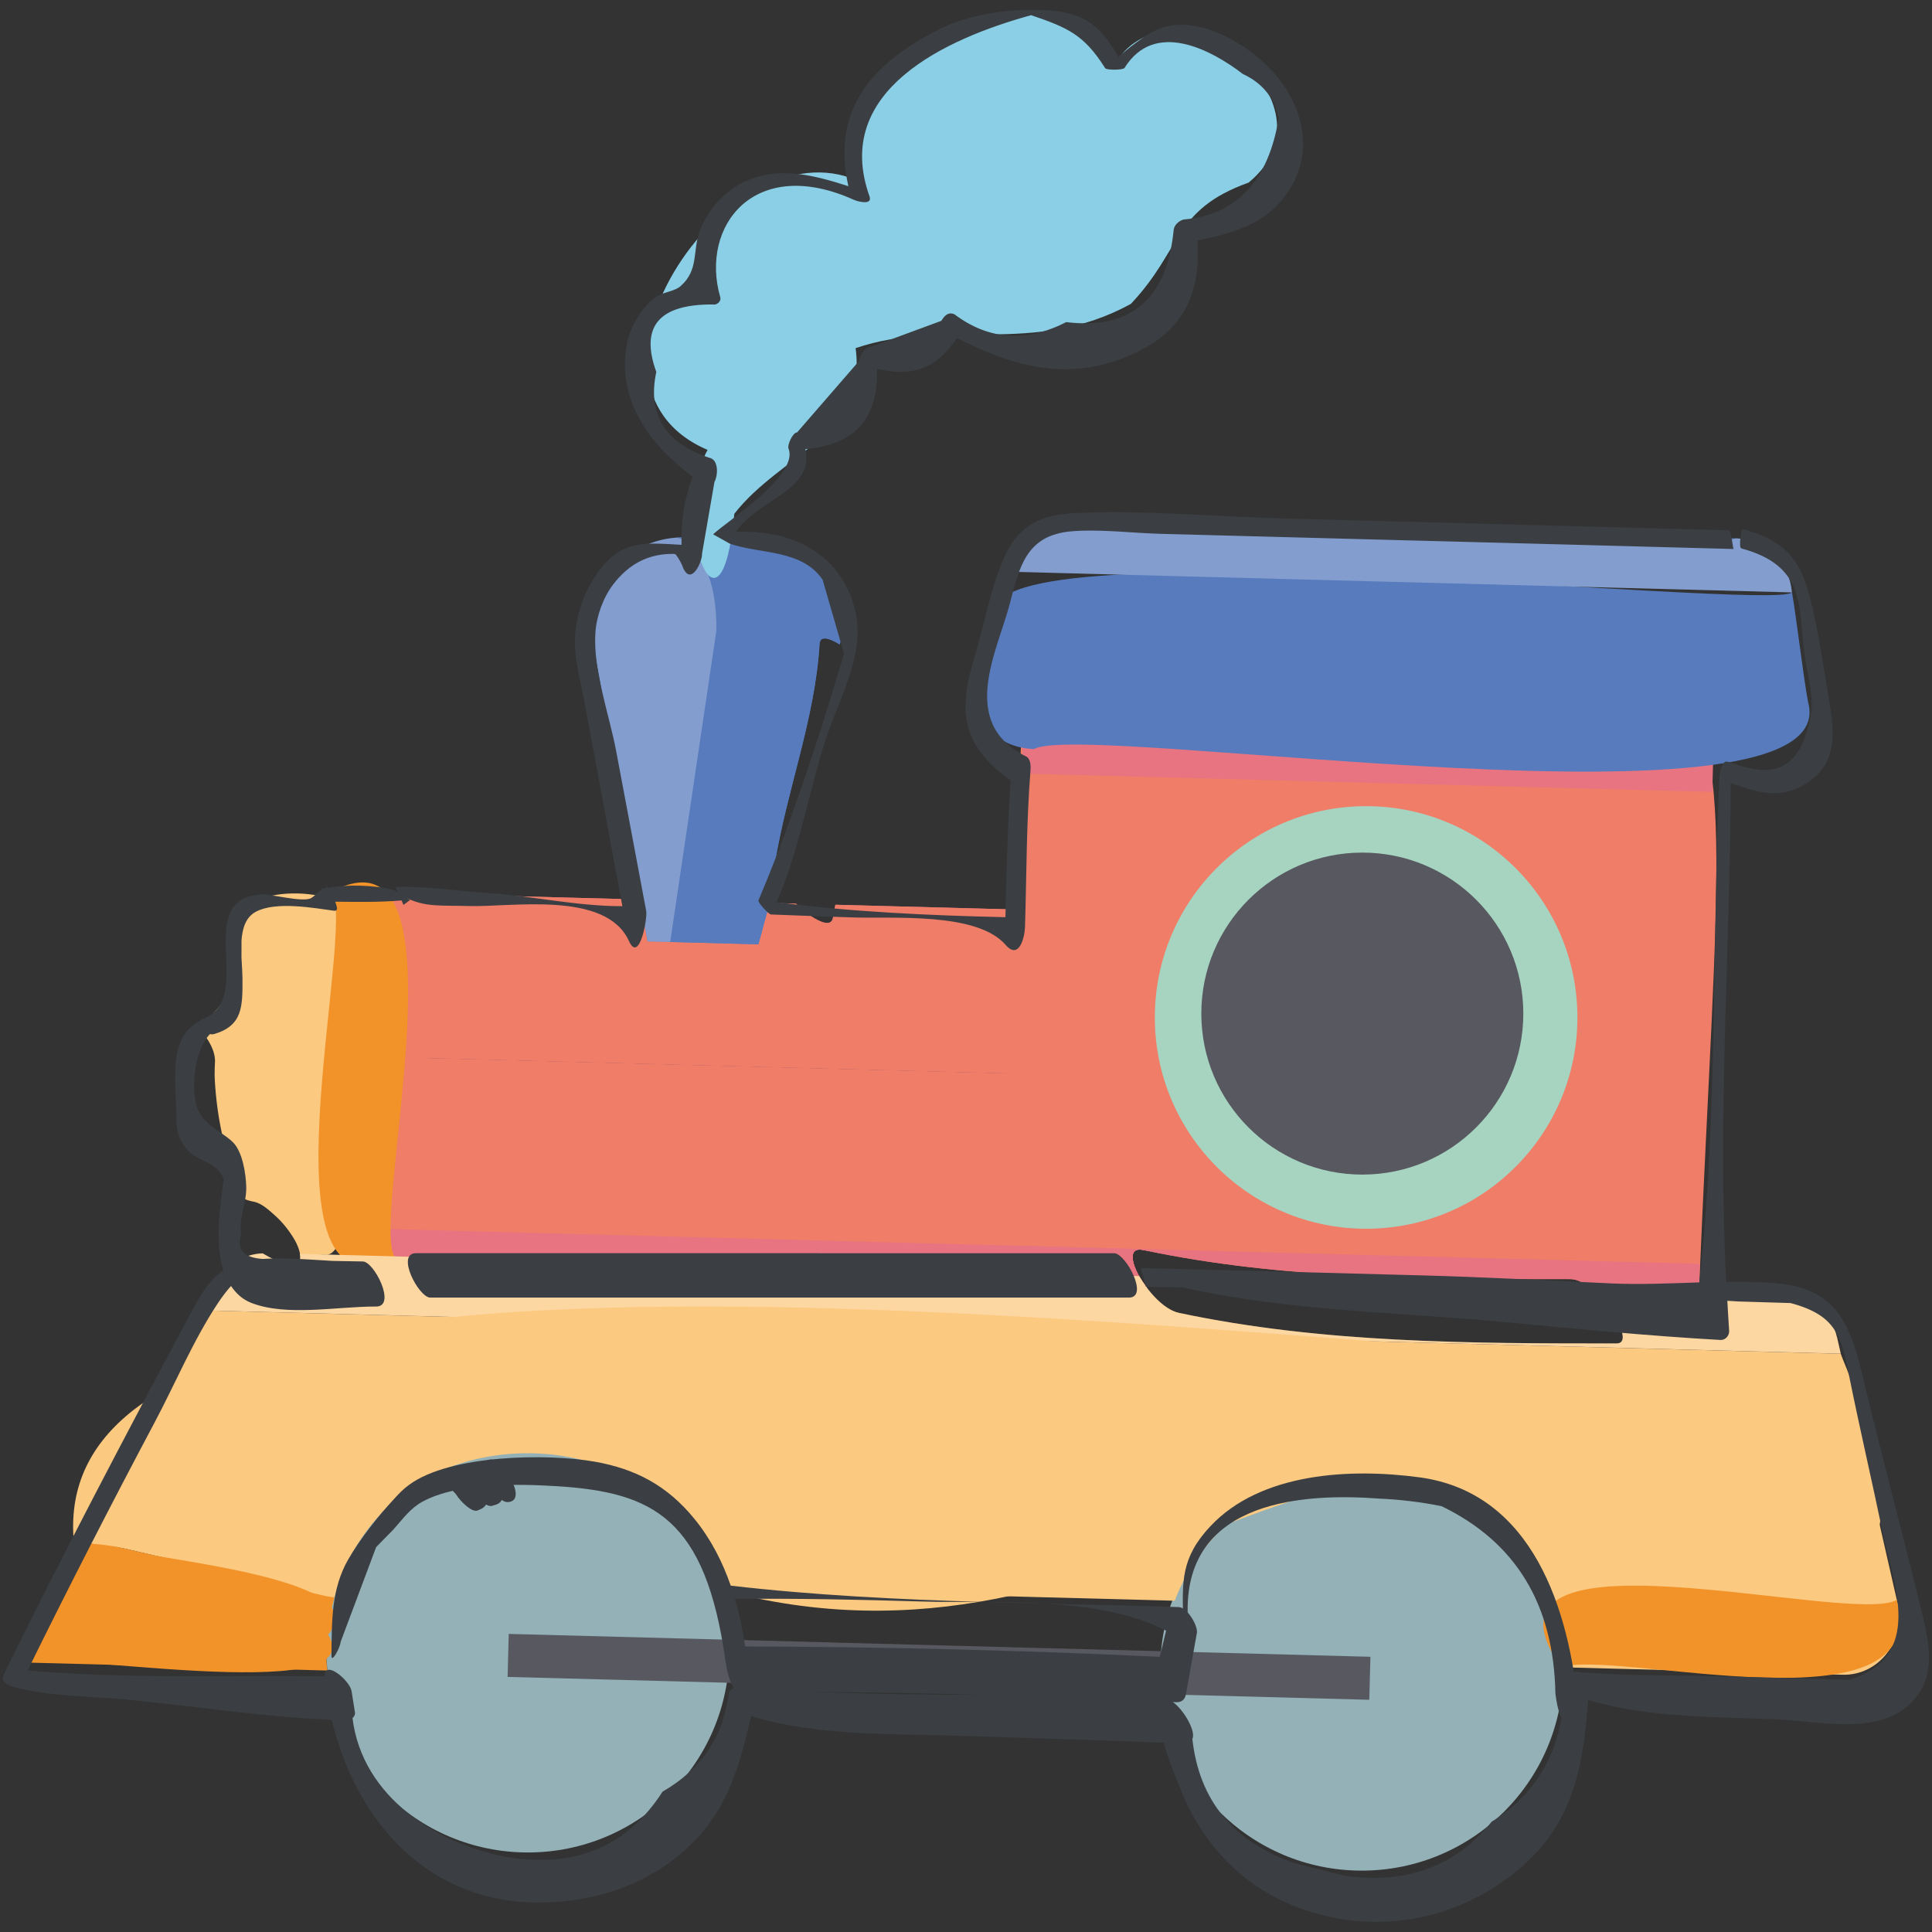 <?xml version="1.0" encoding="UTF-8"?>
<svg xmlns="http://www.w3.org/2000/svg" viewBox="0 0 300 300">
  <rect x="0" y="0" width="300" height="300" fill="#333333" stroke="none"/>
  <defs>
    <style>
      .cls-1, .cls-2 {
        fill: #e87482;
      }

      .cls-3 {
        fill: #577bbd;
      }

      .cls-4 {
        fill: #fcc981;
      }

      .cls-2, .cls-5, .cls-6, .cls-7 {
        mix-blend-mode: multiply;
      }

      .cls-8 {
        fill: #3b3f43;
      }

      .cls-9 {
        fill: #f29329;
      }

      .cls-10 {
        isolation: isolate;
      }

      .cls-5 {
        fill: #a6d4c0;
      }

      .cls-11 {
        fill: #585860;
      }

      .cls-12 {
        fill: #ef7d68;
      }

      .cls-7 {
        fill: #93b1b7;
      }

      .cls-13 {
        fill: #8acfe5;
      }

      .cls-14 {
        fill: #fff;
        opacity: .26;
      }
    </style>
  </defs>
  <g class="cls-10">
    <g id="Layer_1" data-name="Layer 1">
      <g class="cls-6">
        <path class="cls-12" d="M176.73,197.89c-.73-1.34-1.83-4.35.84-3.79.22.05.45.08.67.12l.71-26.96-112.26-2.97c-8.3-.22-15.21-5.73-17.61-13.21-2.66,15.71-6.76,46.47,16.71,47.14l112.26,2.97.03-1.26c-.54-.71-1.02-1.42-1.36-2.04Z"/>
        <path class="cls-1" d="M129.72,140.48c-.12.66-.27,1.32-.37,1.99-.38,2.37-4.41-.89-5.05-1.46-.21-.19-.47-.46-.7-.69l-56.23-1.49c-8.3-.22-15.49,4.91-18.28,12.26,2.4,7.48,9.31,12.99,17.61,13.21l112.26,2.97.67-25.46-49.9-1.32Z"/>
        <path class="cls-12" d="M129.72,140.48c-.12.66-.27,1.32-.37,1.99-.38,2.37-4.41-.89-5.05-1.46-.21-.19-.47-.46-.7-.69l-59.2-1.57c-6.93-.18-12.95,4.98-15.31,12.34,1.97,7.47,7.71,12.95,14.64,13.13l93.71,2.48.67-25.46-28.38-.75Z"/>
        <path class="cls-3" d="M120.32,134.09c1.86-11.46,6.25-22.46,6.94-34.11.09-1.45,1.73-.77,3.13.09l.42-1.55c.21-7.96-6.07-14.59-14.04-14.8l-10.33-.27c-.46-.01-.91,0-1.36.03,3.64.78,6.35,7.02,6.15,14.52l-7.16,48.26,13.7.36,2.84-10.49c-.26-.69-.4-1.39-.29-2.05Z"/>
        <path class="cls-3" d="M120.32,134.09c1.86-11.46,6.25-22.46,6.94-34.11.09-1.45,1.73-.77,3.13.09l.42-1.55c.21-7.96-6.07-14.59-14.04-14.8l-10.33-.27c-7.96-.21-14.59,6.07-14.8,14.04l8.9,48.69,17.22.46,2.84-10.49c-.26-.69-.4-1.39-.29-2.05Z"/>
        <path class="cls-14" d="M105.08,83.48c3.64.78,6.35,7.02,6.15,14.52l-7.16,48.26-3.52-.09-8.9-48.69c.2-7.5,6.09-13.51,13.44-14Z"/>
        <g>
          <path class="cls-11" d="M232.03,258.61c-.49-10.71-9.21-19.41-20.09-19.7-10.88-.29-20.05,7.94-21.1,18.61-.05.5-.09,1-.1,1.5-.3,11.39,8.72,20.9,20.11,21.21,11.39.3,20.9-8.72,21.21-20.11.01-.51,0-1.01-.02-1.51Z"/>
          <path class="cls-11" d="M82.39,235.49c-10.88-.29-20.05,7.94-21.1,18.61-.05.5-.09,1-.1,1.5-.3,11.39,8.72,20.9,20.11,21.21,11.39.3,20.9-8.72,21.21-20.11.01-.51,0-1.01-.02-1.51-.49-10.71-9.21-19.41-20.09-19.7Z"/>
        </g>
        <path class="cls-12" d="M159.13,102.5c-3.52,83.71-8.09,96.56,18.85,97.31-.5-.67-.94-1.33-1.25-1.91-.73-1.34-1.83-4.35.84-3.79,21.73,4.6,44.13,4.51,66.23,4.51.71,0,1.4.25,2.07.62,5.66.28,11.59.66,17.95,1.22,5.57-132.56,13.88-87.45-104.7-97.95ZM181.32,155.06c.46-38.99,61.68-37.37,60.07,1.59-.46,38.98-61.68,37.36-60.07-1.59Z"/>
        <g class="cls-6">
          <path class="cls-13" d="M109.87,69.86c-24.39-10.44,4.01-52.06,24.27-41.33-9.28-18.77,30.37-38.12,38.96-18.65,9.38-14.67,35.56,6.31,20.79,18.47-11.8,4.23-10.28,10.35-18.29,18.84-15.18,8.31-28.65,2.05-42.74,6.87,1.81,13.51-11.67,16.49-18.83,25.72-2.11,22.68-10.12,1.02-4.16-9.92Z"/>
        </g>
        <circle class="cls-7" cx="211.45" cy="259.19" r="31.28"/>
        <circle class="cls-7" cx="81.97" cy="256.37" r="31.28"/>
        <circle class="cls-5" cx="212.13" cy="157.99" r="32.81"/>
        <circle class="cls-11" cx="211.54" cy="157.39" r="25"/>
        <path class="cls-2" d="M176.73,197.89c-.73-1.34-1.83-4.35.84-3.79.22.05.45.08.67.12v-.24s-127.15-3.37-127.15-3.37c3.37,4.48,8.67,7.44,14.71,7.6l112.26,2.97.03-1.26c-.54-.71-1.02-1.42-1.36-2.04Z"/>
        <path class="cls-2" d="M156.72,193.42l-.11,4.2,20.28.54c-.05-.08-.12-.18-.16-.26-.73-1.34-1.83-4.35.84-3.79,21.73,4.6,44.13,4.51,66.23,4.51,1.11,0,2.2.61,3.2,1.39l16.83.44.11-4.2-107.21-2.84Z"/>
        <rect class="cls-2" x="203.69" y="59.1" width="17.63" height="107.25" transform="translate(94.19 322.17) rotate(-88.48)"/>
        <path class="cls-3" d="M154.94,95.92c-3.11,7.18-5.89,19.79,5.61,20.4,7.65-4.48,126.42,14.72,120.2-7.34-.74-3.95-1.81-13.14-2.49-16.99-3.27,2.99-130.46-11.02-123.32,3.93Z"/>
        <path class="cls-3" d="M269.5,83.6l-103.01-2.73c-4.02-.11-7.61,2.47-8.81,6.3l-.51,1.61,121.08,3.2-.1-.71c-.63-4.33-4.29-7.57-8.65-7.68Z"/>
        <path class="cls-14" d="M269.5,83.6c-7.66,3.23-113.94-11.57-112.33,5.19l121.08,3.2c-.37-4.6-4.11-8.29-8.76-8.39Z"/>
        <path class="cls-4" d="M55.11,143.76c.53-6.42-18.18-6.82-17.99-.48,1.74,10.15-3.08,12.23-5.97,16.66,1.26,1.5,2.34,3.31,2.23,5.08-.04.59-.05,1.18-.05,1.77,0,.1,0,.08,0,.13,0,.05,0,.04,0,.15.01.29.02.59.04.88.08,1.4.22,2.79.41,4.18.2,1.46.46,2.91.78,4.35.12.54.25,1.07.39,1.61.25.73.45,1.44.59,2.15.47,1.46,1,2.91,1.64,4.31.05.11.1.21.15.32.1.21.12.24.12.25.1.16.2.34.22.38.13.24.27.48.41.71.13.06.29.14.41.17.3.09.6.16.91.22,1.24.24,2.39,1.33,3.31,2.15,1.22,1.08,2.25,2.42,3.07,3.82.37.64.77,1.6.84,2.41,1.13-.02,2.31-.06,3.69-.17,7.15,1.64,3.21-48.19,4.81-51.04Z"/>
        <path class="cls-9" d="M61.25,195.09c-21.87,11.35-5.89-50.43-9.68-56.68,21.87-11.35,5.9,50.44,9.68,56.68Z"/>
        <rect class="cls-11" x="78.9" y="255.48" width="133.85" height="6.68" transform="translate(6.9 -3.77) rotate(1.52)"/>
        <path class="cls-4" d="M285.24,207.64c-.9-3.93-4.21-6.74-8.07-6.84l-30.18-.8c1.29,1.02,2.43,2.36,3.18,3.41.46.64,3.26,5.2.83,5.2-22.68,0-45.61-.02-67.9-4.74-2.5-.53-4.99-3.57-6.21-5.72l-130.32-3.45c.18,1.06-.1,1.95-1.64,1.65-1.47-.29-2.83-.94-4.15-1.73-2.97.12-5.71,1.79-7.17,4.54l-2.29,4.3,254.51,6.74-.58-2.56Z"/>
        <g>
          <path class="cls-4" d="M294.67,249.03l-8.84-38.82-254.51-6.74-19.27,36.26c-.16.31-.3.62-.43.93l.88-1.78,39.44,9.11c3.66-13.47,16.15-23.21,30.73-22.83,13.53.36,24.79,9.33,28.7,21.52l71.04,1.88c4.55-11.97,16.28-20.33,29.8-19.97,16.61.44,29.82,13.87,30.17,30.3l43.75,1.16c5.61.15,9.84-5.31,8.54-11.02Z"/>
          <path class="cls-9" d="M50.93,253.82c.15-2.01.49-3.96,1-5.84l-39.44-9.11-.88,1.78-8.63,17.48,47.87,1.27c-.37-1.79.07-5.58.07-5.58Z"/>
        </g>
        <path class="cls-14" d="M285.24,207.64c-.9-3.93-4.21-6.74-8.07-6.84l-30.18-.8c1.29,1.02,2.43,2.36,3.18,3.41.46.64,3.26,5.2.83,5.2-22.68,0-45.61-.02-67.9-4.74-2.5-.53-4.99-3.57-6.21-5.72l-130.32-3.45c.18,1.06-.1,1.95-1.64,1.65-1.47-.29-2.83-.94-4.15-1.73-2.97.12-5.71,1.79-7.17,4.54l-2.29,4.3,254.51,6.74-.58-2.56Z"/>
        <g>
          <path class="cls-4" d="M237.76,243.29c31.32-3.48,69.69,19.2,48.05-33.08-28.98,10.06-283.64-38.55-274.2,30.46-1.68-4.47,39.69,8.02,40.32,7.32,6.63-29.1,51.56-30,59.43-1.3,63.98,17.77,100.12-41.49,126.4-3.4Z"/>
          <path class="cls-9" d="M294.53,248.43c-7.09,4.16-68.39-13.03-52.15,10.45,8.58-2.85,57.92,10.64,52.15-10.45Z"/>
          <path class="cls-9" d="M50.93,253.82c8.91-10.02-35.99-12.05-38.44-14.95-.21.22-9.01,18.43-9.5,19.26,2.49-2.28,55.23,7.25,47.94-4.32Z"/>
        </g>
        <g class="cls-6">
          <path class="cls-8" d="M298.48,250.61c-2.79-11.55-5.92-23.06-8.7-34.63-2.1-8.72-3.45-15.78-13.81-16.7-2.61-.23-5.26-.26-7.92-.23-1.36-25.74.59-51.68.7-77.45,3.9,1.34,7.38,2.6,11.35.27,5.34-3.14,4.79-8.03,3.87-13.46-.89-5.25-1.65-10.75-3-15.91-1.6-6.11-4.38-8.75-10.41-10.34-.14-.04-.64,2.87-.16,3,9.77,2.63,8.92,8.71,9.7,15.67.34,3.03,1.64,7.22,1.08,10.25-1.9,10.22-7.38,9.14-12.85,7.21-1.01-.36-1.31,1.85-1.34,2.4-1.16,25.98-.26,52.57-3.11,78.44-4.57.15-9.15.36-13.62.16-9.86-.45-19.7-.99-29.57-1.25-14.51-.38-29.02-.79-43.54-1.14.12.44.24.89.36,1.33-.26-.08-.53-.13-.79-.21.26.08.53.15.79.23.14.52.28,1.03.42,1.55,1.92.04,3.85.06,5.77.1,16.12,3.71,34.34,3.89,50.18,5.41,11.11,1.06,22.14,2.13,33.28,2.76.79.04,1.4-.71,1.34-1.45-.12-1.54-.18-3.09-.28-4.63.55.04,1.11.05,1.67.1,2.71.09,5.43.17,8.15.25,7.07,1.88,7.85,5.13,9.04,11.06,1.69,8.41,3.65,16.77,5.39,25.16,1.5,7.21,6.5,18.79-5.45,22.31-2.18-.09-4.36-.17-6.54-.24-4.97-.12-9.93-.24-14.9-.36-6.98-.17-14.05-.02-21-.68-.9-.09-1.61.83-1.73,1.62.11,9.7-3.63,16.92-11.22,21.66-5.62,6.94-13.21,9.74-22.79,8.41-2.61-.65-5.22-1.31-7.83-1.96-9.51-3.31-14.8-9.75-15.86-19.3.73-1.49-2.32-5.98-3.84-6.07-22.09-1.41-44.45-.02-66.49-2.04-.55-.05-1.48.37-1.66.95-.78,6.73-4.2,11.84-10.28,15.35-5.36,8.34-13.2,11.76-23.5,10.26-11.37-1.88-23.14-9.38-24.64-21.68.26-.24.43-.55.37-.93-.17-1.08-.34-2.16-.51-3.23-.27-1.72-4.25-5.01-4.18-2.34-15.3-.21-30.88.47-46.13-.9,6.36-12.93,12.9-25.68,19.67-38.42,3.24-6.08,6.08-12.94,9.94-18.71.68-1.02,1.33-1.85,1.97-2.57.76,1.1,1.71,2.05,3.12,2.61,5.51,2.17,13.41.55,19.4.58,3.25.02-.31-7.06-2.08-7-1.57-.03-3.15-.06-4.72-.09-3.61-.2-7.23-.54-10.81-.3-2.95-.21-4.07-1.45-3.34-3.74-.43-2.34.84-4.98.8-7.34-.04-2.18-.6-5.62-2.09-7.06-1.99-1.92-4.94-2.7-5.73-5.99-.68-2.81-.17-8.44,2.19-10.79.22.05.44.06.67-.01,4.43-1.32,4.39-4.29,4.37-8.68-.02-3.21-1.1-8.62,2.09-10.31,3.11-1.65,8.95-.58,12.15-.15.27.04.48-.14.44-.41-.03-.35-.18-.66-.27-.99,3.43.02,6.87.1,10.29-.2.1.23.2.46.3.69.34-.25.68-.5,1.03-.76-.17-.1-.34-.19-.51-.29,3.03,1.46,5.51,1.09,9.55,1.23,6.59.21,21.37-2.46,24.94,5.43,1.61,3.56,2.9-3.5,2.68-4.67-1.56-8.29-3.1-16.57-4.67-24.86-1.07-5.66-3.59-12.51-3.22-18.32.17-2.6,1.19-5.46,2.79-7.55,2.47-3.22,5.56-4.78,9.43-4.71.08.02.19.06.24.07.52.67.93,1.41,1.22,2.23,1.29,2.64,2.97-1.26,2.88-2.32.64-3.72,1.29-7.43,1.93-11.15.52-.94.65-3.06-.45-3.64-7.14-2.27-10.01-6.75-8.58-13.44-2.54-7.04.39-10.53,8.78-10.48.59.15,1.34-.47,1.15-1.13-3.19-11.09,5.34-22.08,20.77-15.11.46.21,2.94.94,2.4-.57-5.84-16.37,11.83-24.46,25.1-28.11,5.72,1.94,8.25,3.06,11.5,8.23.21.33,2.79.3,3-.03,4.68-7.54,13.48-2.83,18.39.94,2.98,1.37,4.83,3.63,5.56,6.79-1.58,9.79-6.51,15.06-14.77,15.8-.78.21-1.55.92-1.56,1.79-1.1,10.63-6.65,15.35-16.66,14.14-6.25,3.19-12.04,2.78-17.36-1.21-.96-.44-1.56.22-2.04,1.01-3.69,1.36-7.37,2.72-11.06,4.08-.71-.21-1.68,1.48-1.63,2.06-3.24,3.73-6.47,7.46-9.71,11.19-.68,0-1.55,1.97-1.33,2.51,1.66,4.1-9.52,11.26-11.71,13.31.68.38,1.35.75,2.03,1.13.27.17.5.3.59.33,4.78,1.65,11.13.85,14.38,5.58,1.11,3.84,2.22,7.67,3.33,11.51-1.16,3.92-2.36,7.83-3.61,11.72-2.9,9.05-5.96,17.79-9.67,26.55-.16.37,1.62,2.2,1.92,2.21,4.14.18,8.28.3,12.42.45,6.51.24,19.56-.89,24.04,4.28,2.09,2.41,2.95-1.23,3-2.74.25-8.09.21-16.23.85-24.3.06-.71.06-1.86-.7-2.24-10.6-5.26-4.4-16.36-2.47-23.85,1.43-5.51,2.51-10.44,9.36-11.08,4.37-.41,9.71.26,13.93.37,10.55.28,21.1.56,31.65.84,19.14.5,38.29,1,57.43,1.52-.14,0-.36-2.89-.77-2.9-23-.63-46-1.22-69-1.83-10.64-.28-21.62-1.34-32.26-.86-5.47.25-9.1,1.81-11.38,7.19-2.06,4.85-3,10.32-4.53,15.36-2.65,8.75-1.65,13.68,5.66,18.98-.5,7.06-.62,14.15-.81,21.23-11.72-.26-23.9-.81-35.54-2.33,3.42-7.74,4.96-16.83,7.49-24.86,1.88-5.96,6.1-13.25,4.88-19.63-1.83-9.57-10-13.39-18.67-13.02,3.42-5.1,12.16-6.34,10.78-12.84,7.72-.69,11.36-4.77,11.1-12.48,5.55,1.36,9.3-.08,12.42-4.75,9.34,4.65,17.89,6.93,27.76,2.25,7.81-3.7,10.06-9.52,9.6-17.42,6.22-1.26,11.92-2.95,15.05-9.27,3.04-6.15.58-12.96-3.9-17.52-3.77-3.85-10.34-7.71-15.9-6.46-2.44.55-5.28,2.84-7.54,4.74-2.53-4.43-4.97-6.87-10.88-7.21-5.94-.34-12.25.45-17.56,3.24-10.69,5.62-15.95,12.82-13.48,24.05-5.61-1.8-11.51-3.37-17.1-.18-2.64,1.51-4.92,4.29-5.99,7.18-1.13,3.06-.1,5.99-2.95,8.51-1,.88-2.77.92-3.89,1.72-2.1,1.5-3.99,4.64-4.46,7.26-1.61,8.83,3.55,15.61,10.22,20.63-1.34,3.55-1.82,6.8-1.73,10.57-6.07-.33-9.85-.97-13.86,5.59-1.48,2.42-2.41,5.37-2.65,8.18-.3,3.54.74,6.95,1.39,10.42,1.99,10.64,3.96,21.28,5.93,31.92-6.81.04-14.24-1.61-20.82-2.04-4.71-.31-9.66-1.08-14.39-.94.13.29.26.59.39.88-.33-.21-.62-.39-.74-.42-3.29-.84-7.28-.82-10.13-.34-.15-.18-.23-.39-.4-.56.08.19.16.39.24.58-.21.04-.47.05-.67.1-.13.03-1.47,1.38-1.93,1.55-1.49.56-6.14-.7-7.46-.63-11.13.52-.92,15.95-9.06,19.27-.32.02-.48.16-.57.35-4.71,2.31-3.94,8.45-3.74,13.39.08,2.05-.21,3.9,1.11,5.84,2.11,3.1,4.7,2.05,6.27,5.24-.54,4.16-1.43,9.96-.06,14.28-2.35,1.6-3.73,4.16-5.47,7.41-9.8,18.33-19.46,36.67-28.61,55.33-.59,1.2.63,1.7,1.57,1.95,5.43,1.48,11.53,1.41,17.08,1.92,10.8,1,21.43,2.73,32.26,3.19,3.79,15.83,15.18,28.86,33.08,28.35,7.55-.22,14.87-2.41,20.83-7.32,7.1-5.85,9.27-12.99,11.2-21.63,10.4,3.25,23.11,2.72,33.72,3.11,10.12.37,20.24.6,30.36,1.04.7,2.55,1.77,5.13,2.63,7.26,4.11,10.2,11.85,17.09,22.44,19.61,10.81,2.58,21.97-.19,30.47-7.58,8.26-7.18,9.61-16,10.37-25.93,9.27,2.79,19.93,2.6,29.5,3.02,6.02.27,14.84,2.34,19.94-1.95,4.66-3.92,3.71-9.12,2.42-14.47Z"/>
          <path class="cls-8" d="M71.34,228.17l-.03-.08-.41.18s-.04.04-.07.06c-.05.03-.14.01-.18.06-.29.3-.58.59-.87.89-.66.68.35,2.13.94,2.64,1,1.57,2.68,2.95,3.43,2.63l.46-.2c2.97-1.26-1.25-6.03-3.28-6.18Z"/>
          <path class="cls-8" d="M73.88,227.35s-.03-.08-.04-.11l-.5.16c-.07.02-.09.08-.15.1,0,0-.02,0-.02,0l-.15.12c-.28.17-.49.38-.59.65-.61.84-.18,1.87.56,2.68.94,1.63,2.57,3.12,3.4,2.88.19-.06.38-.11.57-.17,2.96-.88-.89-6.15-3.06-6.3Z"/>
          <path class="cls-8" d="M76.1,226.64h-.08c-3.19.6,1.05,6.75,2.83,6.6.02,0,.04,0,.07,0,3.21-.26-1.07-6.92-2.81-6.6Z"/>
          <g>
            <path class="cls-8" d="M152.68,248.75c3.22.09,6.43.18,9.64.26-3.25-.19-6.51-.25-9.64-.26Z"/>
            <path class="cls-8" d="M183.09,249.55c-6.89-.22-13.82-.37-20.77-.54,6.79.39,13.45,1.48,18.75,4.2-.33,1.35-.65,2.71-.98,4.06-21.45-1.02-42.91-1.55-64.38-1.61-.37-2.51-.88-4.98-1.58-7.38,9.63-.1,19.31.11,28.92.4,2.9.09,6.18.06,9.62.07-13.12-.39-26.24-1.03-39.2-2.53-1.29-3.71-3.08-7.24-5.68-10.42-4.2-5.13-9.08-7.7-15.42-8.83-7.32-1.3-22.45-1.11-28.83,3.58-1.03.76-1.61,1.4-2.4,2.26-2.43,2.63-5.23,6.14-7.07,9.34-2.66,4.62-2.55,9.72-2.6,14.93-.01,1.33,1.41-1.36,1.42-2.12,1.84-4.91,3.68-9.82,5.52-14.73.89-.9,1.77-1.8,2.66-2.71,1.53-1.7,2.62-3.3,4.53-4.34,5.46-2.99,14.98-2.77,20.93-2.4,14.98.94,23.03,5.05,26.12,27.13.12.84.75,4.71,2.09,4.73,22.64.02,45.26.58,67.87,1.68.85.03,1.39-.39,1.54-1.23.57-3.17,1.14-6.35,1.7-9.52.2-1.1-1.49-3.97-2.76-4.01Z"/>
          </g>
          <path class="cls-8" d="M245.11,265.47c-1.4-15.56-7.11-33.7-24.69-36.07-10.69-1.44-24.63-.77-32.48,7.6-4.58,4.89-4.4,8.57-4.19,14.77.07,2.01.68-.69.67-1.38-.36-17.72,18.59-18.52,29.69-17.69,3.27.14,6.52.53,9.74,1.18,11.51,5.57,17.4,15.25,17.67,29.03.12,1.01.56,4.55,1.96,4.8,1.57.28,1.73-1.01,1.63-2.22Z"/>
          <path class="cls-8" d="M172.98,194.6c-36.12,0-72.25,0-108.37-.01-3.21,0,.41,6.9,2.21,6.9,36.16,0,72.31,0,108.47,0,3.2,0-.5-6.9-2.31-6.9Z"/>
        </g>
      </g>
    </g>
  </g>
</svg>